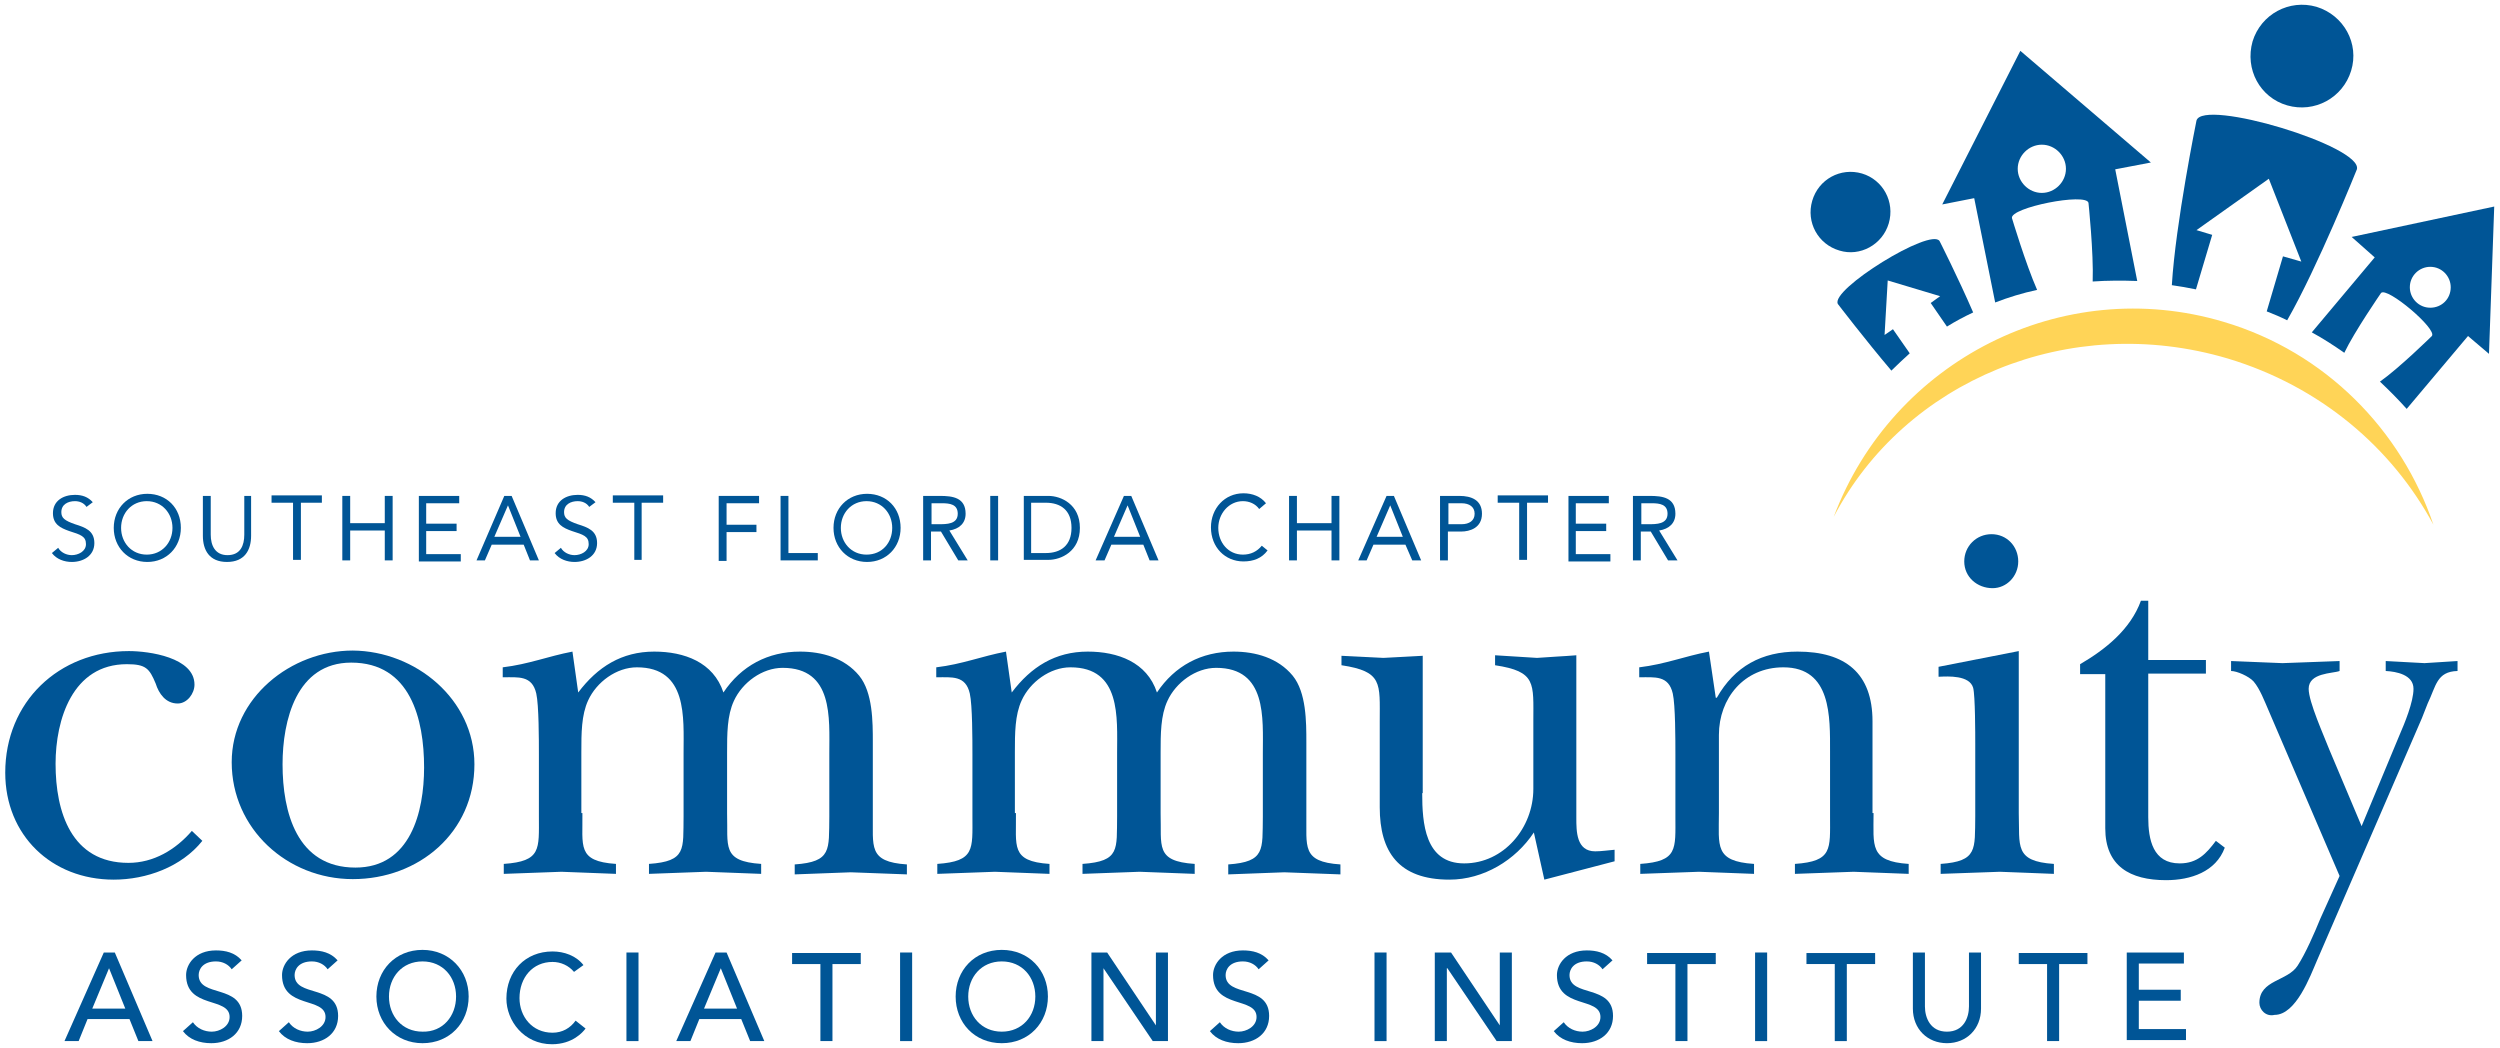 <?xml version="1.0" encoding="utf-8"?>
<!-- Generator: Adobe Illustrator 27.2.0, SVG Export Plug-In . SVG Version: 6.00 Build 0)  -->
<svg version="1.1" id="Layer_1" xmlns="http://www.w3.org/2000/svg" xmlns:xlink="http://www.w3.org/1999/xlink" x="0px" y="0px"
	 viewBox="0 0 476.9 200" style="enable-background:new 0 0 476.9 200;" xml:space="preserve">
<style type="text/css">
	.st0{fill:#005596;}
	.st1{fill:#FFD457;}
</style>
<path class="st0" d="M350.6,58c0,0,5.2,6.8,10.2,12.7c1.1-1.1,2.3-2.2,3.5-3.3l-3.2-4.6l-1.6,1.1l0.3-5.2l0.3-5.2l5,1.5l5,1.5
	l-1.8,1.3l3.1,4.5c1.6-1,3.3-1.9,5-2.7C373.5,52.9,370,46,370,46C368.4,43.3,349,55.3,350.6,58z"/>
<path class="st0" d="M360.3,42.6c1.2-4.1-1.1-8.3-5.1-9.5c-4.1-1.2-8.3,1.1-9.5,5.2c-1.2,4.1,1.1,8.3,5.2,9.5
	C354.8,49,359.1,46.7,360.3,42.6z"/>
<path class="st0" d="M448.6,45.2l4.4,3.9l-12,14.3c2.2,1.2,4.2,2.5,6.2,3.9c1.9-4,7-11.4,7-11.4c1.1-1.3,10.8,6.9,9.7,8.2
	c0,0-6.2,6.1-9.9,8.7c1.8,1.7,3.5,3.4,5.1,5.2l11.7-13.9l4,3.4l1-28.1L448.6,45.2z M463.6,58.7c-2.2,0-3.9-1.8-3.9-3.9
	c0-2.2,1.8-3.9,3.9-3.9c2.2,0,3.9,1.8,3.9,3.9C467.5,57,465.8,58.7,463.6,58.7z"/>
<path class="st0" d="M410.3,31L385.4,9.7L370.5,39l6.1-1.2l4,19.9c2.6-1,5.2-1.8,8-2.4c-2.2-5-4.8-13.7-4.8-13.7
	c-0.4-2,14.2-4.9,14.6-2.9c0,0,1,9.6,0.8,15c2.8-0.2,5.6-0.2,8.5-0.1l-4.2-21.3L410.3,31z M389.5,36.8c-2.5,0-4.6-2.1-4.6-4.6
	c0-2.5,2.1-4.6,4.6-4.6c2.5,0,4.6,2.1,4.6,4.6C394.1,34.7,392,36.8,389.5,36.8z"/>
<path class="st0" d="M436.3,20.1c5.2,1.5,10.6-1.4,12.2-6.6c1.6-5.2-1.4-10.6-6.6-12.2c-5.2-1.5-10.6,1.4-12.2,6.6
	C428.2,13.2,431.1,18.6,436.3,20.1z"/>
<path class="st0" d="M419,23c0,0-4,19.7-4.7,31.4c1.5,0.2,3.1,0.5,4.6,0.8l3.1-10.4l-3-0.9l6.9-4.9l6.9-4.9l3.1,7.9l3.1,7.9l-3.5-1
	l-3.1,10.5c1.3,0.5,2.7,1.1,3.9,1.7c5.8-10.1,13.3-28.8,13.3-28.8C450.8,27.9,420.2,18.7,419,23z"/>
<path class="st1" d="M425,68.4c17.6,5.3,31.3,17,39.2,31.7c-6.1-18-20.5-32.9-40-38.7c-30.8-9.2-63.2,7.4-74.4,37.2
	C363.3,72.7,394.7,59.4,425,68.4z"/>
<path class="st0" d="M38.6,160.4c-4,5-10.7,7.4-16.9,7.4C9.8,167.8,1,159.3,1,147.4c0-13.5,10.2-23.2,23.6-23.2
	c3.8,0,12.5,1.2,12.5,6.4c0,1.7-1.4,3.6-3.2,3.6c-2.3,0-3.6-1.9-4.2-3.8c-1.2-2.9-1.9-3.7-5.5-3.7c-10.4,0-13.6,10.6-13.6,19
	c0,9.2,3,18.9,13.9,18.9c4.8,0,9-2.5,12.1-6.1L38.6,160.4z"/>
<path class="st0" d="M90.5,145.8c0,13-10.6,21.9-23.2,21.9c-12.5,0-23.1-9.6-23.1-22.3c0-12.3,11.3-21.3,23.1-21.3
	C79.3,124.2,90.5,133.4,90.5,145.8z M53.9,145.8c0,9.1,2.7,19.7,13.9,19.7c10.5,0,13.1-10.6,13.1-19.1c0-9.2-2.6-20-13.9-20
	C56.5,126.4,53.9,137.5,53.9,145.8z"/>
<path class="st0" d="M111.1,155.1c0.1,6.3-1.1,9.2,6.4,9.7v1.9c-3.5-0.1-6.9-0.3-10.4-0.4c-3.7,0.1-7.3,0.3-11,0.4v-1.9
	c7.2-0.5,6.7-2.8,6.7-9.1v-11.8c0-2.7,0-9.4-0.5-11.6c-0.8-3.5-3.4-3.1-6.4-3.1v-1.9c5-0.6,8.6-2.1,13.3-3l1.1,7.8
	c3.7-4.9,8.3-7.8,14.5-7.8c5.7,0,11.3,2,13.2,7.8c3.4-5.1,8.5-7.8,14.6-7.8c4.2,0,8.5,1.2,11.3,4.6c2.6,3.2,2.6,8.8,2.6,12.7v13.6
	c0.1,6.3-1,9.2,6.5,9.7v1.9c-3.6-0.1-7.1-0.3-10.7-0.4c-3.6,0.1-7.1,0.3-10.7,0.4v-1.9c7.1-0.5,6.5-2.8,6.6-9.1v-12.1
	c0-6.7,0.8-16.3-8.9-16.3c-3.9,0-7.7,2.8-9.3,6.3c-1.3,2.8-1.3,6.3-1.3,9.9v11.5c0.2,6.3-1.1,9.2,6.5,9.7v1.9
	c-3.5-0.1-7-0.3-10.5-0.4c-3.7,0.1-7.2,0.3-10.9,0.4v-1.9c7.2-0.5,6.5-2.8,6.6-9.1v-12.1c0-6.7,0.8-16.3-8.9-16.3
	c-3.9,0-7.7,2.8-9.3,6.3c-1.3,2.8-1.3,6.3-1.3,9.9V155.1z"/>
<path class="st0" d="M193.8,155.1c0.1,6.3-1.1,9.2,6.4,9.7v1.9c-3.5-0.1-6.9-0.3-10.4-0.4c-3.7,0.1-7.3,0.3-11,0.4v-1.9
	c7.2-0.5,6.7-2.8,6.7-9.1v-11.8c0-2.7,0-9.4-0.5-11.6c-0.8-3.5-3.4-3.1-6.4-3.1v-1.9c5-0.6,8.6-2.1,13.3-3l1.1,7.8
	c3.7-4.9,8.3-7.8,14.5-7.8c5.7,0,11.3,2,13.2,7.8c3.4-5.1,8.5-7.8,14.6-7.8c4.2,0,8.5,1.2,11.3,4.6c2.6,3.2,2.6,8.8,2.6,12.7v13.6
	c0.1,6.3-1,9.2,6.5,9.7v1.9c-3.6-0.1-7.1-0.3-10.7-0.4c-3.6,0.1-7.1,0.3-10.7,0.4v-1.9c7.1-0.5,6.5-2.8,6.6-9.1v-12.1
	c0-6.7,0.8-16.3-8.9-16.3c-3.9,0-7.7,2.8-9.3,6.3c-1.3,2.8-1.3,6.3-1.3,9.9v11.5c0.2,6.3-1.1,9.2,6.5,9.7v1.9
	c-3.5-0.1-7-0.3-10.5-0.4c-3.7,0.1-7.2,0.3-10.9,0.4v-1.9c7.2-0.5,6.5-2.8,6.6-9.1v-12.1c0-6.7,0.8-16.3-8.9-16.3
	c-3.9,0-7.7,2.8-9.3,6.3c-1.3,2.8-1.3,6.3-1.3,9.9V155.1z"/>
<path class="st0" d="M271.3,151.3c0,5.7,0.5,13.4,8,13.4c7.6,0,13.2-6.8,13.2-14.2v-12.9c0-7.3,0.6-9.5-7.3-10.7V125
	c2.7,0.2,5.3,0.3,8,0.5c2.5-0.2,5.1-0.3,7.5-0.5v31c0,2.6,0,6.4,3.6,6.4c1.2,0,2.4-0.2,3.7-0.3v2.2l-13.4,3.5l-2-9
	c-3.5,5.3-9.6,9-16.1,9c-9.7,0-13.3-5.3-13.3-13.8v-16.4c0-7.3,0.6-9.5-7.3-10.7v-1.8c2.7,0.1,5.3,0.3,8,0.4
	c2.5-0.1,5.1-0.3,7.5-0.4V151.3z"/>
<path class="st0" d="M357.4,155.1c0,6.3-0.8,9.2,6.7,9.7v1.9c-3.5-0.1-7-0.3-10.5-0.4c-3.8,0.1-7.4,0.3-11.2,0.4v-1.9
	c7.2-0.5,6.7-2.8,6.7-9.1v-12.3c0-6.6,0.3-16.1-8.9-16.1c-7.5,0-12.3,5.9-12.3,12.9v14.9c0,6.3-0.9,9.2,6.7,9.7v1.9
	c-3.5-0.1-7-0.3-10.5-0.4c-3.8,0.1-7.4,0.3-11.2,0.4v-1.9c7.2-0.5,6.7-2.8,6.7-9.1v-11.8c0-2.7,0-9.4-0.5-11.6
	c-0.8-3.5-3.4-3.1-6.4-3.1v-1.9c5-0.6,8.6-2.1,13.3-3l1.3,8.8h0.2c3.4-6,8.6-8.8,15.4-8.8c9.1,0,14.3,4.1,14.3,13.3V155.1z"/>
<path class="st0" d="M385.1,124.2v30.9c0.2,6.3-0.9,9.2,6.7,9.7v1.9c-3.3-0.1-6.8-0.3-10.3-0.4c-3.8,0.1-7.5,0.3-11.3,0.4v-1.9
	c7.1-0.5,6.5-2.8,6.6-9.1v-13.8c0-1.8,0-9.2-0.4-10.7c-0.7-2.4-4.7-2.2-6.6-2.1v-1.9L385.1,124.2z M374.7,107.1
	c0-2.9,2.3-5.2,5.2-5.2c2.9,0,5.1,2.3,5.1,5.2c0,2.8-2.2,5.1-4.9,5.1C377.2,112.2,374.7,110.1,374.7,107.1z"/>
<path class="st0" d="M396.8,128.4v-1.7c4.8-2.8,9.6-6.6,11.6-12.1h1.4v11.3h11v2.6h-11v27.4c0,4.3,0.9,8.8,6,8.8
	c3.4,0,5.1-1.9,6.9-4.3l1.7,1.3c-1.7,4.6-6.5,6.2-11.2,6.2c-6.9,0-11.6-2.7-11.6-9.9v-29.4H396.8z"/>
<g>
	<path class="st0" d="M432.7,135.4c-0.7-1.6-1.6-4-2.8-5.4c-0.9-1-3.2-2-4.3-2v-1.9c3.3,0.1,6.5,0.3,9.8,0.4
		c3.7-0.1,7.2-0.3,10.9-0.4v1.9c-1.3,0.5-5.9,0.3-5.9,3.4c0,2.5,2.9,8.9,3.9,11.5l6.2,14.7l7.2-17.3c1-2.3,2.7-6.4,2.7-8.9
		c0-2.7-3.3-3.3-5.3-3.4v-1.9c2.5,0.1,4.9,0.3,7.4,0.4c2.1-0.1,4.2-0.3,6.3-0.4v1.9c-4,0.1-4.1,2.9-5.7,6.2L462,137l-20,46.2
		c-1.3,3-4,10.4-8.1,10.4c-1.7,0.4-2.9-1-2.9-2.3c0-4.4,5.4-4.1,7.3-7.1c1.5-2.3,3.2-6.2,4.3-8.9l3.7-8.2L432.7,135.4z"/>
</g>
<path class="st0" d="M16.5,96.7c-0.5-0.8-1.4-1.1-2.2-1.1c-1.3,0-2.6,0.6-2.6,2.1c0,1.1,0.6,1.6,2.6,2.3c1.9,0.6,3.7,1.2,3.7,3.6
	c0,2.4-2.1,3.6-4.3,3.6c-1.4,0-2.9-0.5-3.8-1.7l1.2-1c0.5,0.9,1.6,1.4,2.6,1.4c1.2,0,2.7-0.7,2.7-2.1c0-1.5-1-1.8-3.2-2.5
	c-1.7-0.6-3.1-1.3-3.1-3.4c0-2.4,2-3.5,4.2-3.5c1.4,0,2.5,0.4,3.4,1.4L16.5,96.7z"/>
<path class="st0" d="M21.7,100.7c0-3.7,2.7-6.5,6.4-6.5c3.7,0,6.4,2.7,6.4,6.5c0,3.7-2.7,6.5-6.4,6.5
	C24.4,107.2,21.7,104.4,21.7,100.7z M32.9,100.7c0-2.8-2-5.1-4.9-5.1s-4.9,2.3-4.9,5.1c0,2.8,2,5.1,4.9,5.1S32.9,103.5,32.9,100.7z"
	/>
<path class="st0" d="M48.1,94.6h-1.5v7.4c0,2-0.7,3.9-3.2,3.9c-2.4,0-3.2-1.9-3.2-3.9v-7.4h-1.5v7.6c0,2.7,1.2,5,4.6,5
	c3.4,0,4.6-2.3,4.6-5V94.6z"/>
<path class="st0" d="M61.5,95.9h-4.1v10.9h-1.5V95.9h-4.1v-1.4h9.6V95.9z"/>
<path class="st0" d="M65.3,94.6h1.5v5.2h6.6v-5.2h1.5v12.3h-1.5v-5.7h-6.6v5.7h-1.5V94.6z"/>
<path class="st0" d="M79.9,94.6h7.7v1.4h-6.3v3.9h5.8v1.4h-5.8v4.4h6.6v1.4h-8V94.6z"/>
<path class="st0" d="M96.2,94.6h1.4l5.2,12.3h-1.7l-1.2-3h-6.1l-1.3,3h-1.6L96.2,94.6z M96.9,96.4L96.9,96.4l-2.6,6h5L96.9,96.4z"/>
<path class="st0" d="M112.4,96.7c-0.5-0.8-1.4-1.1-2.2-1.1c-1.3,0-2.6,0.6-2.6,2.1c0,1.1,0.6,1.6,2.6,2.3c1.9,0.6,3.7,1.2,3.7,3.6
	c0,2.4-2.1,3.6-4.3,3.6c-1.4,0-2.9-0.5-3.8-1.7l1.2-1c0.5,0.9,1.6,1.4,2.6,1.4c1.2,0,2.7-0.7,2.7-2.1c0-1.5-1-1.8-3.2-2.5
	c-1.7-0.6-3.1-1.3-3.1-3.4c0-2.4,2-3.5,4.2-3.5c1.4,0,2.5,0.4,3.4,1.4L112.4,96.7z"/>
<path class="st0" d="M126.5,95.9h-4.1v10.9H121V95.9h-4.1v-1.4h9.6V95.9z"/>
<path class="st0" d="M137.2,94.6h7.6v1.4h-6.2v4.1h5.7v1.4h-5.7v5.5h-1.5V94.6z"/>
<path class="st0" d="M148.9,94.6h1.5v10.9h5.6v1.4h-7.1V94.6z"/>
<path class="st0" d="M159,100.7c0-3.7,2.7-6.5,6.4-6.5c3.7,0,6.4,2.7,6.4,6.5c0,3.7-2.7,6.5-6.4,6.5
	C161.7,107.2,159,104.4,159,100.7z M170.2,100.7c0-2.8-2-5.1-4.9-5.1c-2.9,0-4.9,2.3-4.9,5.1c0,2.8,2,5.1,4.9,5.1
	C168.3,105.8,170.2,103.5,170.2,100.7z"/>
<path class="st0" d="M176.2,94.6h3.1c2.4,0,4.9,0.3,4.9,3.4c0,1.8-1.2,2.9-3.1,3.2l3.5,5.7h-1.8l-3.3-5.5h-1.9v5.5h-1.5V94.6z
	 M177.7,100h1.3c1.6,0,3.7,0,3.7-2c0-1.8-1.5-2-3-2h-2V100z"/>
<path class="st0" d="M188.9,94.6h1.5v12.3h-1.5V94.6z"/>
<path class="st0" d="M195.3,94.6h4.7c2.4,0,6,1.6,6,6.1c0,4.5-3.6,6.1-6,6.1h-4.7V94.6z M196.7,105.5h2.8c2.8,0,4.9-1.4,4.9-4.8
	c0-3.4-2.1-4.8-4.9-4.8h-2.8V105.5z"/>
<path class="st0" d="M214.4,94.6h1.4l5.2,12.3h-1.7l-1.2-3h-6.1l-1.3,3H209L214.4,94.6z M215.1,96.4L215.1,96.4l-2.6,6h5L215.1,96.4
	z"/>
<path class="st0" d="M240.2,97.1c-0.7-1-1.9-1.5-3.1-1.5c-2.7,0-4.7,2.4-4.7,5.1c0,2.8,1.9,5.1,4.7,5.1c1.5,0,2.7-0.6,3.6-1.7
	l1.1,0.9c-1.1,1.5-2.7,2.1-4.6,2.1c-3.5,0-6.2-2.7-6.2-6.5c0-3.6,2.6-6.5,6.2-6.5c1.7,0,3.3,0.6,4.3,1.9L240.2,97.1z"/>
<path class="st0" d="M245.9,94.6h1.5v5.2h6.6v-5.2h1.5v12.3h-1.5v-5.7h-6.6v5.7h-1.5V94.6z"/>
<path class="st0" d="M264.5,94.6h1.4l5.2,12.3h-1.7l-1.3-3H262l-1.3,3h-1.6L264.5,94.6z M265.2,96.4L265.2,96.4l-2.6,6h5L265.2,96.4
	z"/>
<path class="st0" d="M274.8,94.6h3.6c2.3,0,4.3,0.8,4.3,3.4c0,2.7-2.3,3.4-4,3.4h-2.5v5.5h-1.5V94.6z M276.3,100h2.5
	c1.5,0,2.5-0.7,2.5-2s-1-2-2.5-2h-2.5V100z"/>
<path class="st0" d="M295.4,95.9h-4.1v10.9h-1.5V95.9h-4.1v-1.4h9.6V95.9z"/>
<path class="st0" d="M299.2,94.6h7.7v1.4h-6.3v3.9h5.8v1.4h-5.8v4.4h6.6v1.4h-8V94.6z"/>
<path class="st0" d="M311.6,94.6h3.1c2.4,0,4.9,0.3,4.9,3.4c0,1.8-1.2,2.9-3.1,3.2l3.5,5.7h-1.8l-3.3-5.5h-1.9v5.5h-1.5V94.6z
	 M313.1,100h1.3c1.6,0,3.7,0,3.7-2c0-1.8-1.5-2-3-2h-2V100z"/>
<path class="st0" d="M19.8,181.7h2.1l7.2,16.9h-2.7l-1.7-4.2h-8l-1.7,4.2h-2.7L19.8,181.7z M23.9,192.4l-3.1-7.7h0l-3.2,7.7H23.9z"
	/>
<path class="st0" d="M36.8,195c0.8,1.2,2.2,1.8,3.6,1.8c1.5,0,3.4-1,3.4-2.8c0-3.9-8.3-1.5-8.3-8c0-2,1.7-4.7,5.7-4.7
	c1.8,0,3.6,0.4,4.9,1.9l-1.9,1.7c-0.6-0.9-1.7-1.5-3-1.5c-2.5,0-3.3,1.5-3.3,2.6c0,4.3,8.3,1.7,8.3,7.8c0,3.3-2.6,5.2-5.9,5.2
	c-2.2,0-4.2-0.7-5.4-2.3L36.8,195z"/>
<path class="st0" d="M55.1,195c0.8,1.2,2.2,1.8,3.6,1.8c1.5,0,3.4-1,3.4-2.8c0-3.9-8.3-1.5-8.3-8c0-2,1.7-4.7,5.7-4.7
	c1.8,0,3.6,0.4,4.9,1.9l-1.9,1.7c-0.6-0.9-1.7-1.5-3-1.5c-2.5,0-3.3,1.5-3.3,2.6c0,4.3,8.3,1.7,8.3,7.8c0,3.3-2.6,5.2-5.9,5.2
	c-2.2,0-4.2-0.7-5.4-2.3L55.1,195z"/>
<path class="st0" d="M71.8,190.1c0-5,3.6-8.9,8.8-8.9c5.1,0,8.8,3.9,8.8,8.9s-3.6,8.9-8.8,8.9C75.5,199,71.8,195.1,71.8,190.1z
	 M87,190.1c0-3.7-2.5-6.7-6.4-6.7c-3.9,0-6.4,3-6.4,6.7s2.5,6.7,6.4,6.7C84.5,196.9,87,193.8,87,190.1z"/>
<path class="st0" d="M109.5,185.4c-1-1.2-2.5-1.9-4.1-1.9c-3.8,0-6.3,3-6.3,6.9c0,3.5,2.4,6.6,6.3,6.6c1.9,0,3.4-0.9,4.4-2.3
	l1.9,1.5c-0.5,0.7-2.5,3-6.4,3c-5.4,0-8.7-4.5-8.7-8.7c0-5.2,3.6-9,8.8-9c2.2,0,4.5,0.8,5.9,2.6L109.5,185.4z"/>
<path class="st0" d="M119.5,181.7h2.3v16.9h-2.3V181.7z"/>
<path class="st0" d="M136.5,181.7h2.1l7.2,16.9h-2.7l-1.7-4.2h-8l-1.7,4.2h-2.7L136.5,181.7z M140.6,192.4l-3.1-7.7h0l-3.2,7.7
	H140.6z"/>
<path class="st0" d="M156.5,183.9h-5.4v-2.1h13.1v2.1h-5.4v14.7h-2.3V183.9z"/>
<path class="st0" d="M171.7,181.7h2.3v16.9h-2.3V181.7z"/>
<path class="st0" d="M182.3,190.1c0-5,3.6-8.9,8.8-8.9s8.8,3.9,8.8,8.9s-3.6,8.9-8.8,8.9S182.3,195.1,182.3,190.1z M197.5,190.1
	c0-3.7-2.5-6.7-6.4-6.7s-6.4,3-6.4,6.7s2.5,6.7,6.4,6.7S197.5,193.8,197.5,190.1z"/>
<path class="st0" d="M208.2,181.7h3l9.3,13.9h0v-13.9h2.3v16.9h-2.9l-9.4-13.9h0v13.9h-2.3V181.7z"/>
<path class="st0" d="M232.7,195c0.8,1.2,2.2,1.8,3.6,1.8c1.5,0,3.4-1,3.4-2.8c0-3.9-8.3-1.5-8.3-8c0-2,1.7-4.7,5.7-4.7
	c1.8,0,3.6,0.4,4.9,1.9l-1.9,1.7c-0.6-0.9-1.7-1.5-3-1.5c-2.5,0-3.3,1.5-3.3,2.6c0,4.3,8.3,1.7,8.3,7.8c0,3.3-2.6,5.2-5.9,5.2
	c-2.2,0-4.2-0.7-5.4-2.3L232.7,195z"/>
<path class="st0" d="M262.2,181.7h2.3v16.9h-2.3V181.7z"/>
<path class="st0" d="M273.8,181.7h3l9.3,13.9h0v-13.9h2.3v16.9h-2.9l-9.4-13.9h-0.1v13.9h-2.3V181.7z"/>
<path class="st0" d="M298.3,195c0.8,1.2,2.2,1.8,3.6,1.8c1.5,0,3.4-1,3.4-2.8c0-3.9-8.3-1.5-8.3-8c0-2,1.7-4.7,5.7-4.7
	c1.8,0,3.6,0.4,4.9,1.9l-1.9,1.7c-0.6-0.9-1.7-1.5-3-1.5c-2.5,0-3.3,1.5-3.3,2.6c0,4.3,8.3,1.7,8.3,7.8c0,3.3-2.6,5.2-5.9,5.2
	c-2.2,0-4.2-0.7-5.4-2.3L298.3,195z"/>
<path class="st0" d="M319.6,183.9h-5.4v-2.1h13.1v2.1h-5.4v14.7h-2.3V183.9z"/>
<path class="st0" d="M334.8,181.7h2.3v16.9h-2.3V181.7z"/>
<path class="st0" d="M350,183.9h-5.4v-2.1h13.1v2.1h-5.4v14.7H350V183.9z"/>
<path class="st0" d="M367.2,181.7V192c0,2.1,1,4.8,4.2,4.8c3.2,0,4.2-2.7,4.2-4.8v-10.3h2.3v10.7c0,3.9-2.8,6.6-6.5,6.6
	s-6.5-2.7-6.5-6.6v-10.7H367.2z"/>
<path class="st0" d="M390.5,183.9h-5.4v-2.1h13.1v2.1h-5.4v14.7h-2.3V183.9z"/>
<path class="st0" d="M405.7,181.7h10.9v2.1H408v5h8v2.1h-8v5.4h9v2.1h-11.3V181.7z"/>
</svg>
